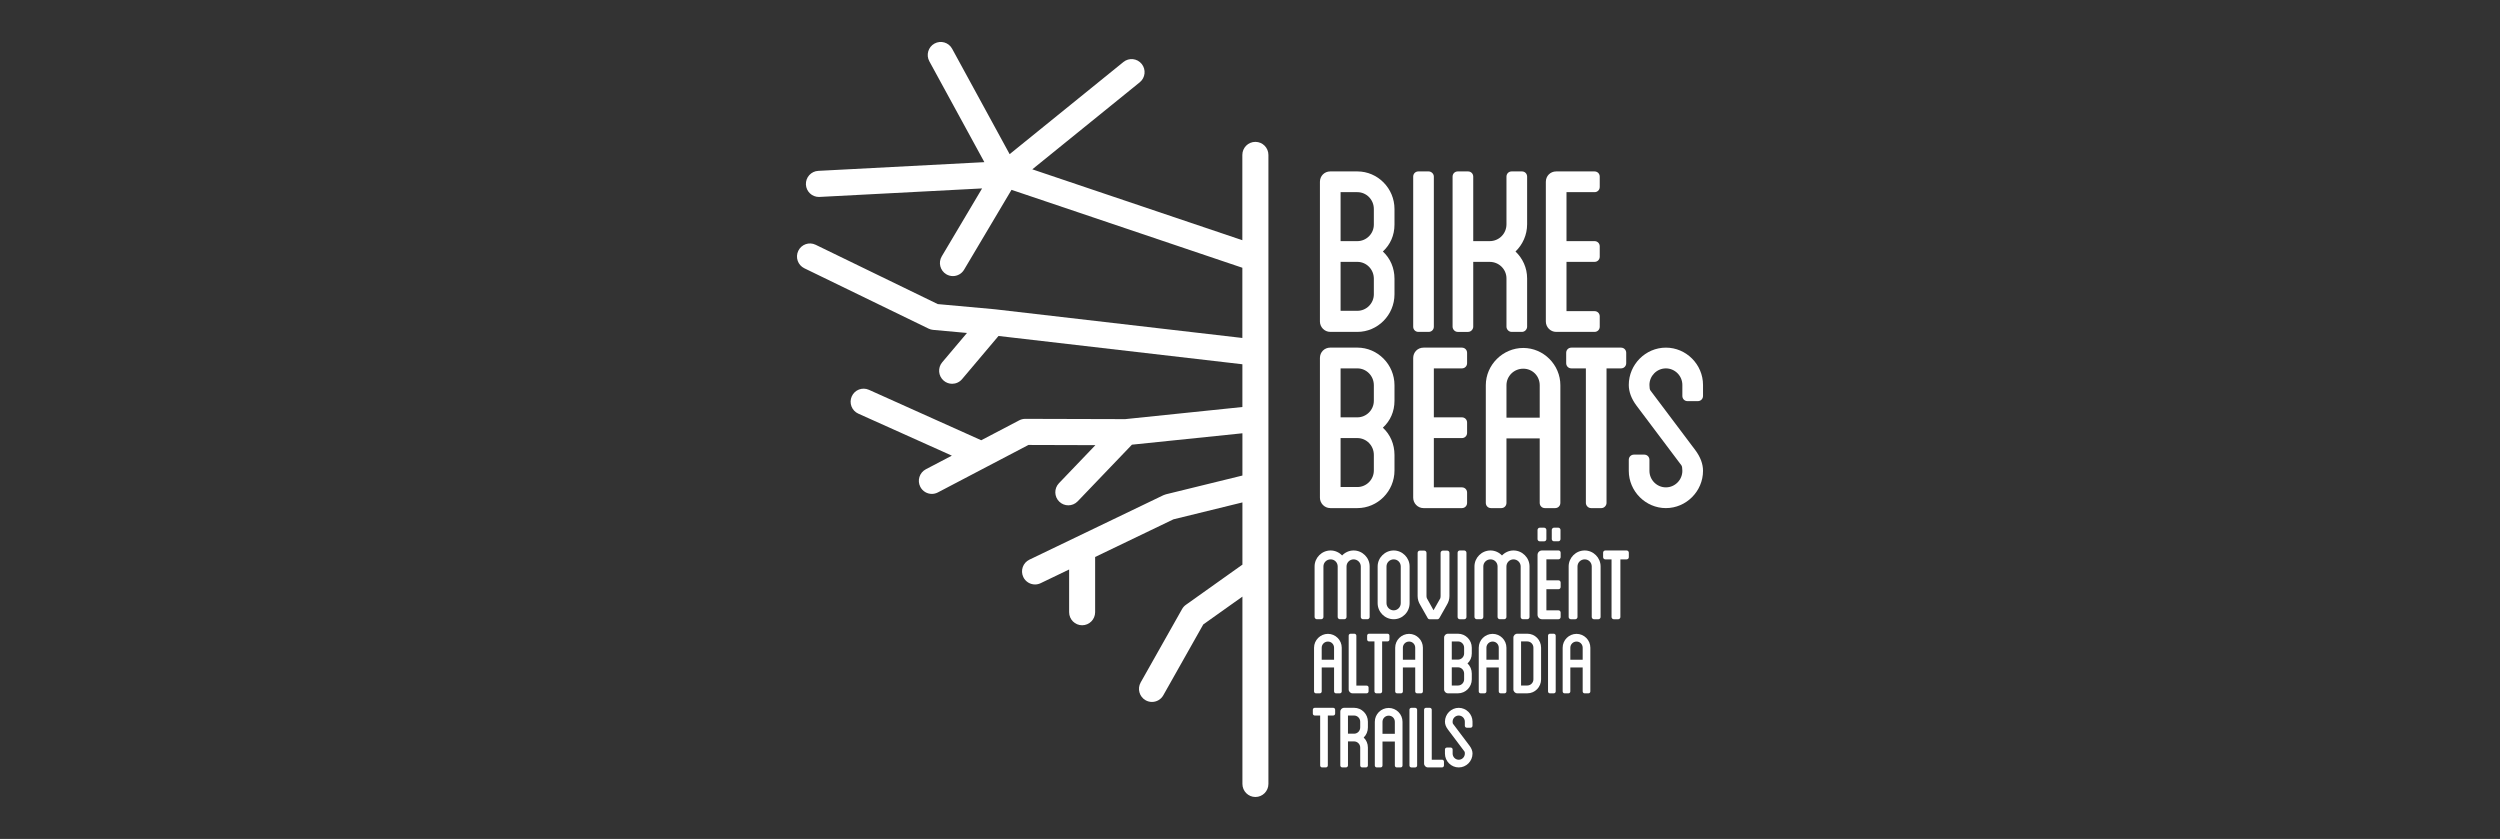 <svg width="298" height="100" viewBox="0 0 298 100" fill="none" xmlns="http://www.w3.org/2000/svg">
<rect x="0" y="0" width="298" height="100" fill="#333333" stroke="none"/>
<g clip-path="url(#clip0_253_368)">
<path d="M149.637 16.911C148.781 16.911 148.087 17.608 148.087 18.467V28.633L123.051 20.183L135.859 9.81C136.525 9.27 136.629 8.291 136.092 7.623C135.555 6.953 134.58 6.848 133.915 7.388L120.349 18.376L113.493 5.809C113.082 5.055 112.139 4.779 111.39 5.192C110.641 5.605 110.365 6.55 110.776 7.304L117.337 19.329L97.532 20.367C96.677 20.413 96.021 21.145 96.065 22.003C96.108 22.834 96.793 23.477 97.611 23.477C97.637 23.477 97.666 23.477 97.694 23.474L117.065 22.46L112.258 30.556C111.819 31.295 112.059 32.25 112.795 32.691C113.043 32.839 113.316 32.909 113.587 32.909C114.114 32.909 114.629 32.639 114.918 32.15L120.572 22.628L148.089 31.916V40.286L118.553 36.861C118.543 36.861 118.535 36.861 118.525 36.861C118.521 36.861 118.518 36.861 118.514 36.858L111.782 36.248L97.223 29.176C96.453 28.8 95.527 29.125 95.155 29.899C94.782 30.673 95.105 31.602 95.875 31.977L110.689 39.172C110.856 39.254 111.038 39.305 111.224 39.322L115.265 39.688L112.312 43.184C111.758 43.84 111.838 44.821 112.491 45.377C112.782 45.625 113.138 45.747 113.493 45.747C113.932 45.747 114.369 45.56 114.675 45.197L119.023 40.048L148.093 43.42V48.516L134.125 49.96L122.214 49.927H122.209C121.96 49.927 121.713 49.988 121.492 50.104L116.962 52.478L103.574 46.465C102.793 46.114 101.877 46.465 101.528 47.251C101.179 48.036 101.528 48.955 102.311 49.306L113.46 54.313L110.359 55.937C109.602 56.335 109.306 57.275 109.702 58.035C109.978 58.568 110.518 58.873 111.077 58.873C111.318 58.873 111.564 58.817 111.793 58.697L117.732 55.584L122.588 53.039L130.571 53.062L126.226 57.6C125.633 58.22 125.652 59.205 126.269 59.8C126.57 60.091 126.956 60.235 127.343 60.235C127.75 60.235 128.155 60.075 128.46 59.758L134.926 53.006L148.096 51.647V56.684L138.982 58.92C138.877 58.946 138.776 58.982 138.679 59.028L128.321 64.01L122.705 66.71C121.933 67.08 121.608 68.01 121.978 68.786C122.244 69.343 122.799 69.668 123.375 69.668C123.599 69.668 123.827 69.62 124.043 69.516L127.44 67.882V72.975C127.44 73.834 128.135 74.531 128.99 74.531C129.846 74.531 130.54 73.834 130.54 72.975V66.392L139.873 61.905L148.096 59.888V67.312C148.056 67.336 148.014 67.361 147.976 67.389L141.359 72.094C141.173 72.225 141.018 72.397 140.905 72.597L135.967 81.349C135.546 82.097 135.807 83.045 136.552 83.469C136.793 83.606 137.055 83.671 137.313 83.671C137.854 83.671 138.377 83.389 138.663 82.883L143.43 74.433L148.096 71.117V93.445C148.096 94.304 148.79 95.001 149.645 95.001C150.501 95.001 151.195 94.304 151.195 93.445V18.467C151.195 17.608 150.501 16.911 149.645 16.911" fill="white"/>
<path d="M159.798 31.215H161.799C162.876 31.215 163.762 32.103 163.762 33.224V35.079C163.762 36.161 162.876 37.049 161.799 37.049H159.798V31.215ZM159.798 22.906H161.799C162.876 22.906 163.762 23.796 163.762 24.916V26.772C163.762 27.853 162.876 28.742 161.799 28.742H159.798V22.906ZM158.566 39.562H161.797C164.222 39.562 166.223 37.552 166.223 35.079V33.224C166.223 31.949 165.722 30.789 164.837 29.979C165.722 29.166 166.223 28.047 166.223 26.772V24.916C166.223 22.442 164.222 20.433 161.797 20.433H158.566C157.874 20.433 157.335 20.973 157.335 21.669V38.324C157.335 38.981 157.874 39.56 158.566 39.56" fill="white"/>
<path d="M169.068 39.562H170.299C170.645 39.562 170.914 39.292 170.914 38.944V21.052C170.914 20.704 170.605 20.433 170.299 20.433H169.068C168.722 20.433 168.453 20.703 168.453 21.052V38.944C168.453 39.292 168.722 39.562 169.068 39.562Z" fill="white"/>
<path d="M179.571 33.185V38.944C179.571 39.253 179.84 39.562 180.187 39.562H181.418C181.764 39.562 182.033 39.253 182.033 38.944V33.185C182.033 31.909 181.494 30.789 180.648 29.979C181.494 29.166 182.033 28.008 182.033 26.733V21.052C182.033 20.704 181.764 20.433 181.418 20.433H180.187C179.84 20.433 179.571 20.703 179.571 21.052V26.733C179.571 27.853 178.687 28.742 177.571 28.742H175.61V21.053C175.61 20.706 175.341 20.434 174.994 20.434H173.764C173.417 20.434 173.148 20.704 173.148 21.053V38.945C173.148 39.254 173.417 39.563 173.764 39.563H174.994C175.341 39.563 175.61 39.254 175.61 38.945V31.216H177.571C178.687 31.216 179.571 32.105 179.571 33.187" fill="white"/>
<path d="M185.495 39.562H190.074C190.42 39.562 190.689 39.291 190.689 38.943V37.706C190.689 37.358 190.42 37.088 190.074 37.088H186.726V31.214H190.074C190.42 31.214 190.689 30.944 190.689 30.596V29.36C190.689 29.014 190.42 28.742 190.074 28.742H186.726V22.906H190.074C190.42 22.906 190.689 22.636 190.689 22.288V21.052C190.689 20.704 190.42 20.434 190.074 20.434H185.495C184.804 20.434 184.264 20.974 184.264 21.67V38.325C184.264 38.982 184.804 39.562 185.495 39.562Z" fill="white"/>
<path d="M159.798 52.219H161.799C162.876 52.219 163.762 53.107 163.762 54.229V56.083C163.762 57.165 162.876 58.054 161.799 58.054H159.798V52.219ZM159.798 43.911H161.799C162.876 43.911 163.762 44.8 163.762 45.92V47.776C163.762 48.857 162.876 49.747 161.799 49.747H159.798V43.911ZM158.566 60.566H161.797C164.222 60.566 166.223 58.557 166.223 56.083V54.229C166.223 52.954 165.722 51.794 164.837 50.981C165.722 50.171 166.223 49.05 166.223 47.775V45.919C166.223 43.445 164.222 41.435 161.797 41.435H158.566C157.874 41.435 157.335 41.976 157.335 42.672V59.327C157.335 59.984 157.874 60.563 158.566 60.563" fill="white"/>
<path d="M169.683 60.566H174.262C174.608 60.566 174.877 60.296 174.877 59.947V58.712C174.877 58.364 174.608 58.093 174.262 58.093H170.914V52.219H174.262C174.608 52.219 174.877 51.949 174.877 51.601V50.365C174.877 50.017 174.608 49.747 174.262 49.747H170.914V43.911H174.262C174.608 43.911 174.877 43.641 174.877 43.293V42.057C174.877 41.709 174.608 41.438 174.262 41.438H169.683C168.992 41.438 168.453 41.979 168.453 42.675V59.33C168.453 59.987 168.992 60.566 169.683 60.566Z" fill="white"/>
<path d="M183.534 49.784H179.571V45.919C179.571 44.838 180.456 43.948 181.572 43.948C182.689 43.948 183.534 44.838 183.534 45.919V49.784ZM185.996 59.947V45.919C185.996 43.485 183.995 41.476 181.571 41.476C179.146 41.476 177.108 43.485 177.108 45.919V59.947C177.108 60.294 177.377 60.566 177.724 60.566H178.955C179.301 60.566 179.57 60.296 179.57 59.947V52.258H183.533V59.947C183.533 60.294 183.802 60.566 184.148 60.566H185.379C185.726 60.566 185.995 60.296 185.995 59.947" fill="white"/>
<path d="M191.498 59.947V43.911H193.229C193.576 43.911 193.845 43.641 193.845 43.293V42.057C193.845 41.709 193.576 41.438 193.229 41.438H187.304C186.958 41.438 186.689 41.709 186.689 42.057V43.293C186.689 43.639 186.958 43.911 187.304 43.911H189.036V59.947C189.036 60.256 189.305 60.566 189.651 60.566H190.882C191.228 60.566 191.498 60.256 191.498 59.947Z" fill="white"/>
<path d="M201.154 47.815H202.384C202.731 47.815 203 47.545 203 47.195V45.882C203 43.448 200.999 41.438 198.575 41.438C196.15 41.438 194.151 43.448 194.151 45.882C194.151 46.706 194.459 47.531 195.074 48.355L200.422 55.466C200.498 55.569 200.537 55.788 200.537 56.123C200.537 57.206 199.652 58.094 198.575 58.094C197.497 58.094 196.613 57.206 196.613 56.123V54.809C196.613 54.462 196.343 54.191 195.997 54.191H194.766C194.42 54.191 194.151 54.462 194.151 54.809V56.123C194.151 58.557 196.152 60.566 198.575 60.566C200.998 60.566 203 58.557 203 56.123C203 55.299 202.692 54.475 202.077 53.651L196.728 46.54C196.651 46.436 196.613 46.217 196.613 45.883C196.613 44.802 197.498 43.912 198.575 43.912C199.651 43.912 200.537 44.802 200.537 45.883V47.197C200.537 47.545 200.806 47.816 201.152 47.816" fill="white"/>
<path d="M156.961 73.812H157.488C157.637 73.812 157.753 73.679 157.753 73.548V67.52C157.753 67.056 158.131 66.676 158.61 66.676C159.089 66.676 159.452 67.056 159.452 67.52V73.548C159.452 73.681 159.566 73.812 159.715 73.812H160.244C160.393 73.812 160.507 73.679 160.507 73.548V67.52C160.507 67.056 160.885 66.676 161.349 66.676C161.813 66.676 162.206 67.056 162.206 67.52V73.548C162.206 73.681 162.322 73.812 162.47 73.812H162.998C163.147 73.812 163.262 73.679 163.262 73.548V67.52C163.262 66.478 162.405 65.616 161.349 65.616C160.821 65.616 160.327 65.848 159.98 66.212C159.634 65.848 159.139 65.616 158.611 65.616C157.556 65.616 156.699 66.478 156.699 67.52V73.548C156.699 73.681 156.831 73.812 156.963 73.812" fill="white"/>
<path d="M166.969 67.52V71.891C166.969 72.372 166.59 72.754 166.128 72.754C165.665 72.754 165.271 72.372 165.271 71.891V67.52C165.271 67.056 165.65 66.676 166.128 66.676C166.605 66.676 166.969 67.056 166.969 67.52ZM164.215 67.52V71.891C164.215 72.952 165.072 73.812 166.128 73.812C167.183 73.812 168.025 72.952 168.025 71.891V67.52C168.025 66.478 167.167 65.616 166.128 65.616C165.089 65.616 164.215 66.478 164.215 67.52Z" fill="white"/>
<path d="M169.772 65.633H169.245C169.095 65.633 168.981 65.749 168.981 65.899V71.049C168.981 71.43 169.095 71.794 169.294 72.109L170.184 73.682C170.232 73.765 170.317 73.815 170.415 73.815H171.339C171.437 73.815 171.52 73.765 171.57 73.682L172.461 72.109C172.658 71.794 172.774 71.43 172.774 71.049V65.899C172.774 65.749 172.658 65.633 172.511 65.633H171.982C171.85 65.633 171.719 65.749 171.719 65.899V71.049C171.719 71.149 171.702 71.23 171.685 71.315L170.877 72.74L170.086 71.315C170.053 71.232 170.038 71.149 170.038 71.049V65.899C170.038 65.749 169.922 65.633 169.773 65.633" fill="white"/>
<path d="M174.009 65.616C173.862 65.616 173.746 65.733 173.746 65.882V73.548C173.746 73.697 173.862 73.814 174.009 73.814H174.536C174.685 73.814 174.801 73.697 174.801 73.548V65.882C174.801 65.733 174.669 65.616 174.536 65.616H174.009Z" fill="white"/>
<path d="M181.263 67.52V73.548C181.263 73.681 181.379 73.812 181.527 73.812H182.054C182.203 73.812 182.319 73.679 182.319 73.548V67.52C182.319 66.478 181.462 65.616 180.406 65.616C179.878 65.616 179.384 65.848 179.037 66.212C178.691 65.848 178.196 65.616 177.669 65.616C176.614 65.616 175.756 66.478 175.756 67.52V73.548C175.756 73.681 175.889 73.812 176.02 73.812H176.547C176.696 73.812 176.812 73.679 176.812 73.548V67.52C176.812 67.056 177.19 66.676 177.669 66.676C178.147 66.676 178.51 67.056 178.51 67.52V73.548C178.51 73.681 178.626 73.812 178.774 73.812H179.301C179.45 73.812 179.566 73.679 179.566 73.548V67.52C179.566 67.056 179.944 66.676 180.408 66.676C180.871 66.676 181.264 67.056 181.264 67.52" fill="white"/>
<path d="M185.764 65.617H183.803C183.507 65.617 183.275 65.848 183.275 66.147V73.283C183.275 73.566 183.505 73.814 183.803 73.814H185.764C185.913 73.814 186.029 73.698 186.029 73.548V73.018C186.029 72.87 185.913 72.752 185.764 72.752H184.33V70.236H185.764C185.913 70.236 186.029 70.121 186.029 69.971V69.44C186.029 69.29 185.913 69.174 185.764 69.174H184.33V66.674H185.764C185.913 66.674 186.029 66.559 186.029 66.408V65.878C186.029 65.729 185.913 65.612 185.764 65.612" fill="white"/>
<path d="M183.537 62.901C183.39 62.901 183.274 63.034 183.274 63.167V64.261C183.274 64.409 183.39 64.526 183.537 64.526H184.064C184.213 64.526 184.329 64.411 184.329 64.261V63.167C184.329 63.034 184.213 62.901 184.064 62.901H183.537Z" fill="white"/>
<path d="M185.236 64.522H185.748C185.897 64.522 186.011 64.407 186.011 64.258V63.164C186.011 63.031 185.897 62.899 185.748 62.899H185.236C185.088 62.899 184.972 63.032 184.972 63.164V64.258C184.972 64.406 185.088 64.522 185.236 64.522Z" fill="white"/>
<path d="M188.896 65.616C187.841 65.616 186.984 66.478 186.984 67.52V73.548C186.984 73.681 187.098 73.814 187.247 73.814H187.775C187.924 73.814 188.038 73.681 188.038 73.548V67.52C188.038 67.056 188.416 66.676 188.895 66.676C189.374 66.676 189.735 67.056 189.735 67.52V73.548C189.735 73.681 189.851 73.814 189.999 73.814H190.527C190.676 73.814 190.791 73.681 190.791 73.548V67.52C190.791 66.478 189.934 65.616 188.895 65.616" fill="white"/>
<path d="M193.893 65.616H191.354C191.206 65.616 191.09 65.733 191.09 65.882V66.412C191.09 66.561 191.206 66.678 191.354 66.678H192.096V73.549C192.096 73.682 192.212 73.815 192.36 73.815H192.887C193.036 73.815 193.15 73.682 193.15 73.549V66.678H193.893C194.04 66.678 194.156 66.563 194.156 66.412V65.882C194.156 65.733 194.04 65.616 193.893 65.616Z" fill="white"/>
<path d="M159.02 78.641H157.547V77.207C157.547 76.805 157.876 76.475 158.29 76.475C158.704 76.475 159.02 76.806 159.02 77.207V78.641ZM159.935 82.415V77.205C159.935 76.3 159.191 75.555 158.291 75.555C157.392 75.555 156.634 76.3 156.634 77.205V82.415C156.634 82.544 156.733 82.645 156.863 82.645H157.32C157.448 82.645 157.549 82.545 157.549 82.415V79.56H159.021V82.415C159.021 82.544 159.121 82.645 159.25 82.645H159.707C159.835 82.645 159.936 82.545 159.936 82.415" fill="white"/>
<path d="M162.907 81.727H161.678V75.77C161.678 75.643 161.563 75.54 161.448 75.54H160.992C160.863 75.54 160.763 75.641 160.763 75.77V82.185C160.763 82.429 160.963 82.644 161.219 82.644H162.906C163.034 82.644 163.135 82.53 163.135 82.414V81.955C163.135 81.826 163.034 81.725 162.906 81.725" fill="white"/>
<path d="M164.065 82.645H164.521C164.65 82.645 164.75 82.531 164.75 82.415V76.458H165.393C165.522 76.458 165.622 76.359 165.622 76.228V75.768C165.622 75.641 165.523 75.538 165.393 75.538H163.192C163.064 75.538 162.963 75.639 162.963 75.768V76.228C162.963 76.357 163.063 76.458 163.192 76.458H163.835V82.415C163.835 82.53 163.935 82.645 164.065 82.645Z" fill="white"/>
<path d="M168.694 78.641H167.223V77.206C167.223 76.804 167.552 76.473 167.965 76.473C168.379 76.473 168.694 76.803 168.694 77.206V78.641ZM167.965 75.556C167.051 75.556 166.307 76.301 166.307 77.206V82.416C166.307 82.545 166.408 82.646 166.536 82.646H166.994C167.122 82.646 167.223 82.546 167.223 82.416V79.561H168.694V82.416C168.694 82.545 168.793 82.646 168.923 82.646H169.38C169.508 82.646 169.609 82.546 169.609 82.416V77.206C169.609 76.301 168.865 75.556 167.965 75.556Z" fill="white"/>
<path d="M173.052 79.544H173.795C174.194 79.544 174.523 79.875 174.523 80.291V80.98C174.523 81.382 174.194 81.713 173.795 81.713H173.052V79.544ZM173.052 76.459H173.795C174.194 76.459 174.523 76.789 174.523 77.206V77.895C174.523 78.295 174.194 78.625 173.795 78.625H173.052V76.459ZM172.595 82.644H173.795C174.695 82.644 175.437 81.898 175.437 80.98V80.291C175.437 79.817 175.253 79.387 174.923 79.085C175.253 78.784 175.437 78.369 175.437 77.895V77.206C175.437 76.287 174.695 75.54 173.795 75.54H172.595C172.338 75.54 172.138 75.742 172.138 76V82.185C172.138 82.429 172.338 82.644 172.595 82.644Z" fill="white"/>
<path d="M178.652 78.641H177.181V77.206C177.181 76.804 177.51 76.473 177.924 76.473C178.338 76.473 178.652 76.803 178.652 77.206V78.641ZM177.924 75.556C177.009 75.556 176.267 76.301 176.267 77.206V82.416C176.267 82.545 176.366 82.646 176.496 82.646H176.952C177.081 82.646 177.181 82.546 177.181 82.416V79.561H178.652V82.416C178.652 82.545 178.753 82.646 178.881 82.646H179.338C179.466 82.646 179.567 82.546 179.567 82.416V77.206C179.567 76.301 178.825 75.556 177.924 75.556Z" fill="white"/>
<path d="M182.782 80.98C182.782 81.38 182.454 81.712 182.054 81.712H181.311V76.458H182.054C182.454 76.458 182.782 76.788 182.782 77.205V80.98ZM182.054 75.54H180.853C180.61 75.54 180.396 75.741 180.396 75.999V82.186C180.396 82.43 180.61 82.644 180.853 82.644H182.054C182.969 82.644 183.697 81.899 183.697 80.98V77.205C183.697 76.286 182.969 75.539 182.054 75.539" fill="white"/>
<path d="M185.211 75.54H184.754C184.626 75.54 184.525 75.641 184.525 75.77V82.415C184.525 82.544 184.625 82.645 184.754 82.645H185.211C185.339 82.645 185.44 82.546 185.44 82.415V75.77C185.44 75.641 185.325 75.54 185.211 75.54Z" fill="white"/>
<path d="M188.655 78.641H187.184V77.206C187.184 76.804 187.513 76.473 187.926 76.473C188.34 76.473 188.655 76.803 188.655 77.206V78.641ZM187.926 75.556C187.012 75.556 186.269 76.301 186.269 77.206V82.416C186.269 82.545 186.369 82.646 186.498 82.646H186.955C187.083 82.646 187.184 82.546 187.184 82.416V79.561H188.655V82.416C188.655 82.545 188.756 82.646 188.884 82.646H189.341C189.469 82.646 189.57 82.546 189.57 82.416V77.206C189.57 76.301 188.828 75.556 187.926 75.556Z" fill="white"/>
<path d="M158.919 84.371H156.72C156.59 84.371 156.49 84.472 156.49 84.601V85.06C156.49 85.189 156.59 85.29 156.72 85.29H157.363V91.246C157.363 91.362 157.462 91.477 157.592 91.477H158.048C158.177 91.477 158.277 91.363 158.277 91.246V85.29H158.92C159.049 85.29 159.149 85.19 159.149 85.06V84.601C159.149 84.472 159.05 84.371 158.92 84.371" fill="white"/>
<path d="M162.136 86.712C162.136 87.128 161.806 87.457 161.407 87.457H160.677V85.291H161.407C161.806 85.291 162.136 85.621 162.136 86.023V86.712ZM161.407 84.371H160.22C159.964 84.371 159.764 84.572 159.764 84.83V91.245C159.764 91.36 159.863 91.475 159.993 91.475H160.449C160.564 91.475 160.679 91.362 160.679 91.245V88.375H161.408C161.807 88.375 162.137 88.706 162.137 89.107V91.246C162.137 91.362 162.236 91.477 162.366 91.477H162.824C162.953 91.477 163.053 91.363 163.053 91.246V89.107C163.053 88.634 162.867 88.217 162.552 87.915C162.867 87.614 163.053 87.184 163.053 86.71V86.022C163.053 85.118 162.323 84.371 161.41 84.371" fill="white"/>
<path d="M166.266 87.472H164.793V86.037C164.793 85.635 165.122 85.306 165.536 85.306C165.95 85.306 166.264 85.635 166.264 86.037V87.472H166.266ZM165.536 84.387C164.621 84.387 163.878 85.132 163.878 86.037V91.247C163.878 91.376 163.978 91.477 164.107 91.477H164.564C164.693 91.477 164.793 91.377 164.793 91.247V88.392H166.266V91.247C166.266 91.376 166.365 91.477 166.495 91.477H166.951C167.08 91.477 167.18 91.377 167.18 91.247V86.037C167.18 85.132 166.437 84.387 165.537 84.387" fill="white"/>
<path d="M168.693 84.373H168.236C168.108 84.373 168.007 84.474 168.007 84.603V91.248C168.007 91.377 168.108 91.478 168.236 91.478H168.693C168.821 91.478 168.922 91.377 168.922 91.248V84.603C168.922 84.474 168.807 84.373 168.693 84.373Z" fill="white"/>
<path d="M171.894 90.558H170.664V84.601C170.664 84.474 170.55 84.371 170.435 84.371H169.979C169.85 84.371 169.75 84.472 169.75 84.601V91.016C169.75 91.26 169.95 91.475 170.206 91.475H171.892C172.021 91.475 172.121 91.362 172.121 91.245V90.786C172.121 90.657 172.021 90.556 171.892 90.556" fill="white"/>
<path d="M173.881 84.373C172.98 84.373 172.238 85.12 172.238 86.024C172.238 86.33 172.352 86.636 172.581 86.942L174.568 89.584C174.597 89.621 174.611 89.703 174.611 89.828C174.611 90.23 174.281 90.561 173.882 90.561C173.484 90.561 173.154 90.23 173.154 89.828V89.34C173.154 89.211 173.054 89.11 172.925 89.11H172.467C172.338 89.11 172.238 89.211 172.238 89.34V89.828C172.238 90.733 172.98 91.478 173.881 91.478C174.782 91.478 175.524 90.733 175.524 89.828C175.524 89.522 175.41 89.215 175.181 88.909L173.194 86.269C173.165 86.23 173.151 86.148 173.151 86.024C173.151 85.622 173.479 85.292 173.88 85.292C174.28 85.292 174.608 85.622 174.608 86.024V86.513C174.608 86.642 174.707 86.743 174.837 86.743H175.294C175.422 86.743 175.523 86.643 175.523 86.513V86.024C175.523 85.12 174.779 84.373 173.88 84.373" fill="white"/>
</g>
<defs>
<clipPath id="clip0_253_368">
<rect width="108" height="90" fill="white" transform="translate(95 5)"/>
</clipPath>
</defs>
</svg>
